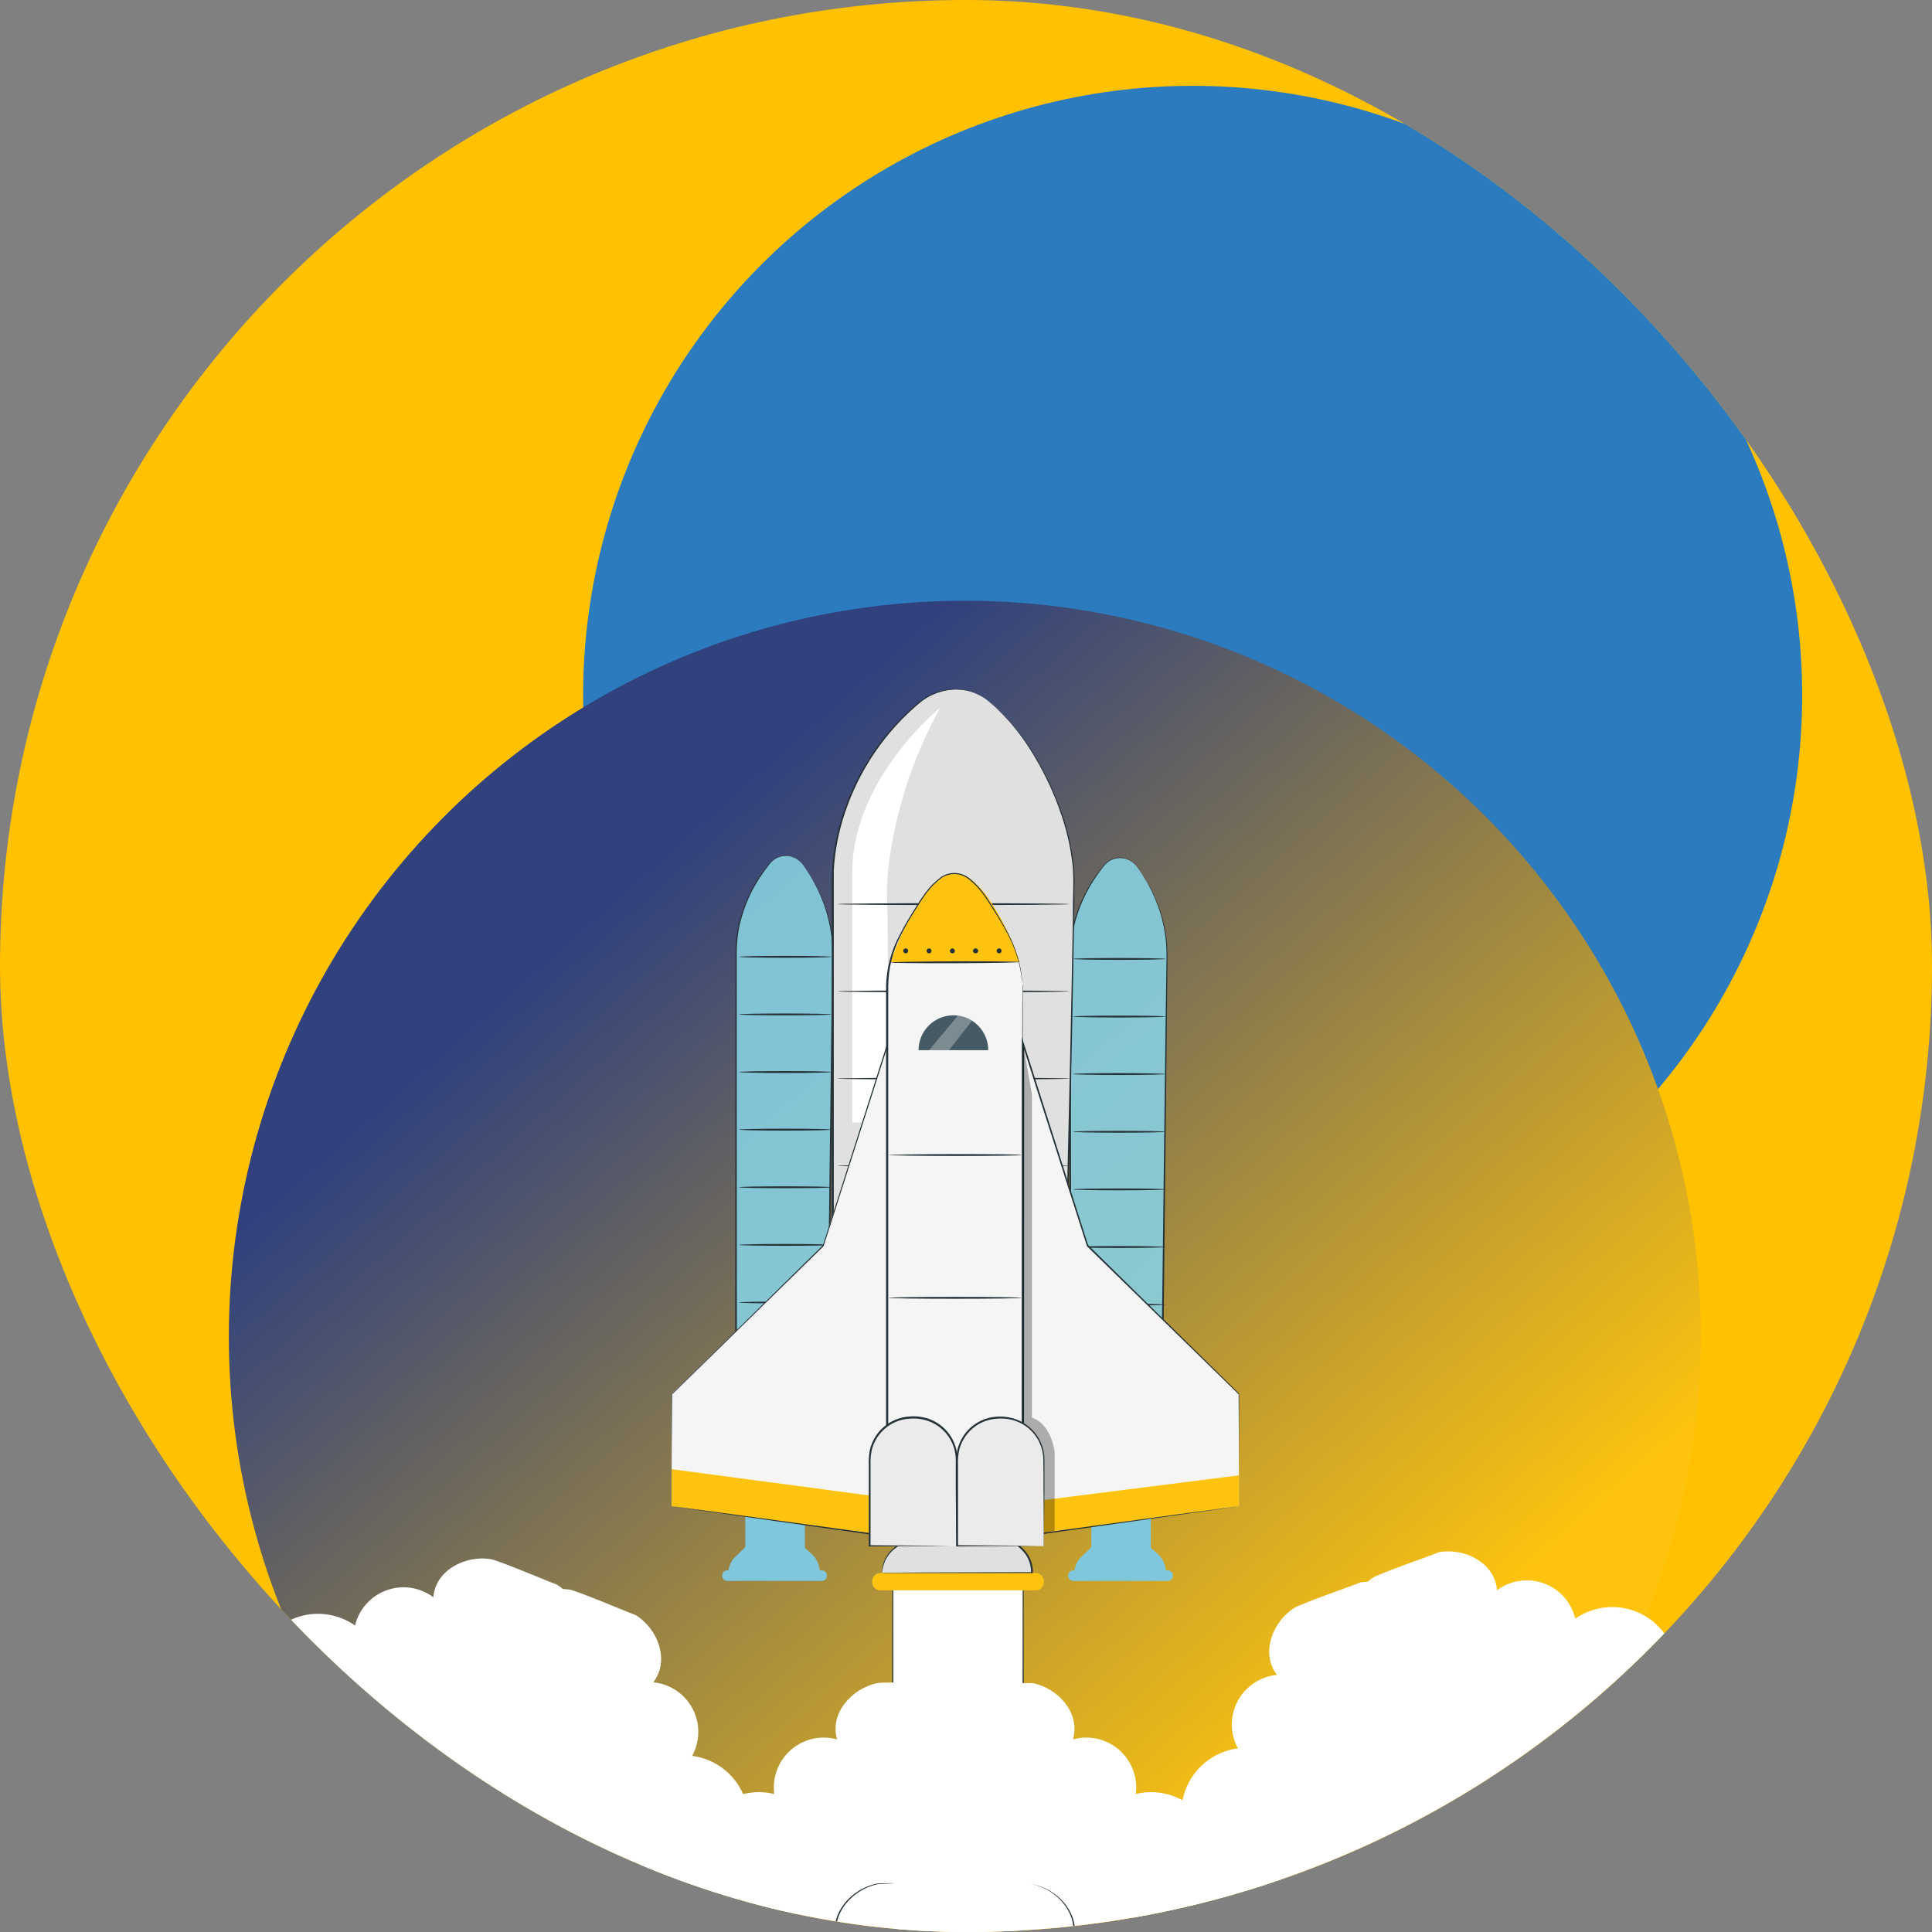 <svg width="878" height="878" viewBox="0 0 878 878" fill="none" xmlns="http://www.w3.org/2000/svg">
<rect x="0" y="0" width="878" height="878" fill="#808080" stroke="none"/>
<g clip-path="url(#clip0_1119_188)">
<rect width="878" height="878" rx="439" fill="#FFC100"/>
<circle cx="542" cy="316" r="277" fill="#2B7BBE"/>
<circle cx="438.5" cy="607.5" r="334.5" fill="url(#paint0_linear_1119_188)"/>
<path d="M440.571 719.131H430.154H405.736V952.059H430.154H440.571H464.988V719.131H440.571Z" fill="white"/>
<path d="M440.57 719.131H442.17H446.827L465.02 719.051H465.196V719.227C465.196 759.022 465.324 846.916 465.452 952.155V952.587H405.304V952.139C405.4 850.308 405.496 763.55 405.544 719.211V719.003H405.736L431.642 719.099H438.314C439.802 719.099 440.57 719.099 440.57 719.099H438.314H431.642L405.736 719.195L405.944 719.003C405.944 763.342 406.072 850.1 406.168 951.931L405.736 951.515H464.94L464.508 951.931C464.636 846.692 464.732 758.798 464.764 719.003L464.94 719.163L446.747 719.083H442.09C441.098 719.163 440.57 719.131 440.57 719.131Z" fill="#263238"/>
<path d="M586.277 861.83C583.733 854.997 579.525 848.565 573.332 844.725C567.14 840.884 558.803 840.068 552.531 843.893C552.541 839.433 551.535 835.029 549.59 831.016C547.645 827.003 544.812 823.485 541.305 820.729C537.799 817.974 533.711 816.053 529.351 815.112C524.992 814.171 520.476 814.235 516.145 815.299C516.641 811.581 516.206 807.799 514.88 804.29C513.554 800.782 511.378 797.658 508.547 795.198C505.716 792.738 502.319 791.019 498.66 790.196C495.001 789.373 491.194 789.471 487.583 790.481C491.135 778.864 481.182 767.215 469.213 764.879H465.261C465.261 764.879 440.203 764.271 437.131 764.879C436.072 765.101 435.03 765.395 434.011 765.759C432.992 765.395 431.95 765.101 430.891 764.879H426.938C426.938 764.879 401.881 764.271 398.809 764.879C386.888 767.263 376.887 778.912 380.439 790.481C376.827 789.471 373.021 789.373 369.362 790.196C365.703 791.019 362.306 792.738 359.475 795.198C356.644 797.658 354.467 800.782 353.141 804.29C351.815 807.799 351.381 811.581 351.877 815.299C347.546 814.231 343.029 814.165 338.668 815.105C334.307 816.044 330.218 817.965 326.71 820.721C323.203 823.478 320.37 826.997 318.426 831.012C316.482 835.027 315.478 839.432 315.491 843.893C309.282 840.068 300.946 840.868 294.689 844.725C288.433 848.581 284.289 854.997 281.744 861.83C277.728 872.744 277.57 884.704 281.296 895.72H586.597C590.365 884.718 590.252 872.758 586.277 861.83Z" fill="white"/>
<path d="M798.057 753.839C793.23 748.376 786.992 743.883 779.834 742.522C772.676 741.161 764.602 743.393 760.121 749.214C758.529 745.048 756.009 741.299 752.753 738.252C749.497 735.204 745.589 732.938 741.327 731.625C737.065 730.313 732.56 729.987 728.153 730.674C723.747 731.361 719.555 733.042 715.894 735.59C715.023 731.942 713.259 728.568 710.762 725.77C708.265 722.971 705.112 720.837 701.587 719.557C698.061 718.278 694.273 717.893 690.563 718.439C686.852 718.984 683.335 720.442 680.326 722.682C679.471 710.564 666 703.265 653.99 705.382L650.301 706.801C650.301 706.801 626.696 715.23 624.047 716.9C623.138 717.488 622.271 718.136 621.451 718.842C620.369 718.868 619.291 718.968 618.223 719.141L614.534 720.56C614.534 720.56 590.929 728.989 588.279 730.659C578.009 737.164 572.858 751.627 580.327 761.149C576.593 761.503 573.005 762.778 569.886 764.86C566.766 766.942 564.212 769.766 562.453 773.078C560.694 776.391 559.785 780.088 559.807 783.838C559.829 787.589 560.781 791.275 562.579 794.567C558.154 795.126 553.913 796.686 550.181 799.128C546.448 801.571 543.321 804.832 541.037 808.663C538.753 812.495 537.372 816.797 536.999 821.242C536.626 825.687 537.271 830.159 538.885 834.318C531.717 832.978 524.224 836.717 519.769 842.563C515.314 848.408 513.75 855.885 513.828 863.175C513.998 874.803 518.144 886.023 525.578 894.967L810.523 785.355C810.09 773.734 805.691 762.612 798.057 753.839Z" fill="white"/>
<path d="M363.175 866.663C363.267 859.372 361.662 851.855 357.272 846.039C352.882 840.224 345.401 836.455 338.171 837.759C339.789 833.603 340.44 829.134 340.073 824.689C339.707 820.244 338.334 815.941 336.057 812.106C333.781 808.271 330.661 805.005 326.935 802.554C323.209 800.104 318.973 798.535 314.55 797.965C316.354 794.676 317.313 790.992 317.342 787.241C317.371 783.491 316.468 779.792 314.715 776.477C312.962 773.161 310.414 770.332 307.298 768.245C304.182 766.157 300.597 764.875 296.864 764.514C304.368 754.961 299.288 740.507 288.967 734.01L285.281 732.584C285.281 732.584 262.13 722.978 259.045 722.437C257.978 722.262 256.899 722.16 255.818 722.132C254.999 721.425 254.133 720.775 253.225 720.185L249.539 718.76C249.539 718.76 226.388 709.153 223.303 708.612C211.325 706.535 197.795 713.792 196.935 725.863C193.931 723.618 190.416 722.154 186.707 721.602C182.997 721.049 179.209 721.427 175.681 722.7C172.153 723.973 168.996 726.102 166.494 728.895C163.992 731.689 162.222 735.06 161.344 738.706C157.689 736.149 153.5 734.457 149.094 733.76C144.688 733.064 140.181 733.38 135.915 734.685C131.65 735.991 127.738 738.251 124.476 741.294C121.215 744.337 118.689 748.084 117.092 752.249C112.681 746.442 104.617 744.181 97.391 745.521C90.165 746.86 83.985 751.35 79.147 756.804C71.464 765.534 67.002 776.632 66.504 788.251L351.247 898.386C358.73 889.485 362.94 878.289 363.175 866.663Z" fill="white"/>
<path d="M406.103 855.909H405.623L404.231 856.005L398.79 856.277C394.105 857.304 389.803 859.627 386.374 862.981C384.064 865.208 382.268 867.91 381.109 870.902C379.802 874.351 379.661 878.134 380.709 881.67L380.885 882.262L380.293 882.102C376.743 881.122 373.006 881.037 369.414 881.853C365.823 882.669 362.49 884.362 359.712 886.78C356.934 889.198 354.798 892.266 353.495 895.711C352.192 899.155 351.762 902.869 352.243 906.52L352.323 907.128L351.731 906.984C344.601 905.312 337.103 906.344 330.69 909.88C326.054 912.455 322.23 916.273 319.649 920.905C317.194 925.265 315.884 930.175 315.841 935.178V935.914L315.217 935.53C312.887 934.206 310.302 933.394 307.634 933.148C304.966 932.902 302.276 933.229 299.744 934.106C295.058 935.708 290.954 938.665 287.951 942.603C285.242 946.082 283.138 949.993 281.726 954.171C280.458 957.753 279.604 961.468 279.182 965.244C278.565 970.614 278.808 976.048 279.902 981.341C280.27 983.197 280.654 984.541 280.926 985.55L281.23 986.638C281.275 986.756 281.302 986.88 281.31 987.006C280.604 985.186 280.042 983.313 279.63 981.405C277.586 972.3 278.106 962.806 281.134 953.979C282.546 949.717 284.661 945.72 287.391 942.155C290.472 938.095 294.687 935.038 299.504 933.37C302.143 932.445 304.949 932.096 307.734 932.348C310.519 932.599 313.218 933.444 315.649 934.826L315.025 935.178C315.047 930.03 316.385 924.974 318.913 920.489C321.561 915.713 325.498 911.776 330.274 909.128C336.871 905.484 344.59 904.428 351.923 906.168L351.411 906.632C350.915 902.853 351.363 899.009 352.717 895.445C354.071 891.882 356.289 888.71 359.17 886.214C362.051 883.718 365.507 881.976 369.227 881.144C372.947 880.312 376.815 880.416 380.485 881.446L380.069 881.878C378.988 878.195 379.151 874.259 380.533 870.678C381.753 867.621 383.62 864.864 386.006 862.597C389.531 859.223 393.943 856.92 398.727 855.957L404.151 855.829H406.039L406.103 855.909Z" fill="#263238"/>
<path d="M586.645 987.069C586.627 986.947 586.627 986.823 586.645 986.701L586.949 985.613C587.221 984.669 587.605 983.261 587.973 981.389C589.069 976.085 589.307 970.639 588.677 965.26C588.254 961.489 587.401 957.779 586.133 954.203C584.718 950.026 582.614 946.116 579.908 942.634C576.899 938.71 572.796 935.765 568.115 934.169C565.586 933.292 562.899 932.965 560.233 933.21C557.567 933.456 554.985 934.269 552.658 935.594L552.018 935.978V935.242C552.019 930.847 551.022 926.51 549.102 922.557C547.182 918.605 544.389 915.14 540.934 912.425C537.479 909.709 533.452 907.815 529.158 906.883C524.863 905.952 520.413 906.008 516.144 907.048L515.552 907.192V906.584C516.032 902.683 515.489 898.725 513.977 895.098C512.465 891.47 510.036 888.299 506.927 885.894C504.175 883.859 501.001 882.466 497.639 881.818C494.278 881.17 490.814 881.283 487.502 882.15L486.942 882.31L487.086 881.734C488.231 877.946 487.993 873.874 486.414 870.245C485.126 867.18 483.162 864.445 480.669 862.245C478.739 860.496 476.547 859.06 474.173 857.988C473.253 857.561 472.307 857.193 471.341 856.884C470.477 856.612 469.741 856.436 469.021 856.244H466.028C465.709 856.263 465.388 856.263 465.068 856.244C465.068 856.244 465.372 856.244 466.028 856.244H469.021C469.709 856.404 470.509 856.564 471.405 856.82C474.949 857.867 478.224 859.668 481.005 862.101C483.583 864.312 485.624 867.081 486.974 870.197C488.627 873.944 488.904 878.154 487.758 882.086L487.358 881.67C491.027 880.643 494.893 880.541 498.611 881.375C502.329 882.208 505.782 883.951 508.661 886.447C511.541 888.942 513.756 892.113 515.109 895.674C516.463 899.236 516.912 903.078 516.416 906.856L515.904 906.392C520.297 905.316 524.877 905.254 529.297 906.211C533.717 907.167 537.862 909.117 541.417 911.912C544.972 914.707 547.845 918.275 549.817 922.344C551.79 926.414 552.811 930.879 552.802 935.402L552.178 935.05C554.604 933.668 557.296 932.823 560.075 932.569C562.855 932.315 565.656 932.659 568.291 933.577C573.109 935.236 577.324 938.288 580.404 942.346C583.144 945.902 585.265 949.894 586.677 954.155C589.722 962.989 590.248 972.496 588.197 981.613C587.82 983.469 587.301 985.293 586.645 987.069Z" fill="#263238"/>
<path d="M364.614 392.676C363.778 391.541 362.696 390.61 361.448 389.955C360.2 389.3 358.819 388.937 357.41 388.894C356.001 388.85 354.601 389.128 353.315 389.706C352.03 390.284 350.892 391.146 349.989 392.228C343.3 400.325 334.516 414.47 334.516 432.871V658.391H375.91C375.91 658.391 378.487 462.601 378.487 432.871C378.315 418.328 373.449 404.229 364.614 392.676Z" fill="#88CFE0" fill-opacity="0.9"/>
<path d="M364.614 392.676C365.726 394.07 366.763 395.523 367.718 397.028C370.536 401.338 372.865 405.948 374.662 410.773C377.517 418.446 378.885 426.591 378.695 434.775C378.695 444.376 378.503 455.224 378.391 467.305C377.863 515.629 377.143 582.817 376.327 658.374V658.79H334.1V658.358C334.1 578.593 334.196 506.908 334.228 455.144C334.228 448.744 334.228 442.52 334.228 436.695C334.228 433.799 334.228 430.951 334.452 428.215C334.657 425.555 335.053 422.913 335.636 420.31C337.617 411.719 341.3 403.612 346.468 396.468C347.509 394.996 348.565 393.652 349.573 392.42C350.501 391.217 351.702 390.252 353.077 389.604C355.25 388.606 357.722 388.474 359.989 389.236C361.372 389.679 362.624 390.453 363.638 391.492C363.992 391.836 364.308 392.217 364.582 392.628C364.582 392.628 364.278 392.228 363.574 391.556C362.556 390.552 361.31 389.81 359.941 389.396C357.717 388.682 355.304 388.836 353.189 389.828C350.613 390.948 348.869 393.812 346.788 396.66C341.697 403.797 338.074 411.874 336.132 420.422C335.573 423.001 335.193 425.615 334.996 428.247C334.772 430.967 334.804 433.783 334.804 436.695C334.804 442.52 334.804 448.68 334.804 455.144C334.804 506.892 334.804 578.577 334.932 658.358L334.5 657.942H375.894L375.462 658.358C376.391 582.817 377.207 515.629 377.799 467.305C377.959 455.224 378.103 444.328 378.231 434.775C378.468 426.6 377.149 418.455 374.342 410.773C372.59 405.955 370.321 401.341 367.574 397.012C366.646 395.524 365.878 394.42 365.366 393.684L364.614 392.676Z" fill="#263238"/>
<path d="M377.878 565.745C377.878 565.969 368.469 566.161 356.852 566.161C345.235 566.161 335.843 565.969 335.843 565.745C335.843 565.521 345.251 565.312 356.852 565.312C368.453 565.312 377.878 565.505 377.878 565.745Z" fill="#263238"/>
<path d="M377.878 591.922C377.878 592.162 368.469 592.354 356.852 592.354C345.235 592.354 335.843 592.162 335.843 591.922C335.843 591.682 345.251 591.49 356.852 591.49C368.453 591.49 377.878 591.682 377.878 591.922Z" fill="#263238"/>
<path d="M377.878 434.823C377.878 435.063 368.469 435.255 356.852 435.255C345.235 435.255 335.843 435.063 335.843 434.823C335.843 434.583 345.251 434.391 356.852 434.391C368.453 434.391 377.878 434.583 377.878 434.823Z" fill="#263238"/>
<path d="M377.878 461.001C377.878 461.241 368.469 461.433 356.852 461.433C345.235 461.433 335.843 461.241 335.843 461.001C335.843 460.761 345.251 460.585 356.852 460.585C368.453 460.585 377.878 460.777 377.878 461.001Z" fill="#263238"/>
<path d="M377.878 487.195C377.878 487.435 368.469 487.627 356.852 487.627C345.235 487.627 335.843 487.435 335.843 487.195C335.843 486.955 345.251 486.763 356.852 486.763C368.453 486.763 377.878 486.955 377.878 487.195Z" fill="#263238"/>
<path d="M377.878 513.373C377.878 513.613 368.469 513.805 356.852 513.805C345.235 513.805 335.843 513.613 335.843 513.373C335.843 513.133 345.251 512.941 356.852 512.941C368.453 512.941 377.878 513.133 377.878 513.373Z" fill="#263238"/>
<path d="M377.878 539.551C377.878 539.791 368.469 539.983 356.852 539.983C345.235 539.983 335.843 539.791 335.843 539.551C335.843 539.311 345.251 539.119 356.852 539.119C368.453 539.119 377.878 539.311 377.878 539.551Z" fill="#263238"/>
<path d="M516.48 393.7C515.643 392.565 514.559 391.634 513.31 390.979C512.06 390.324 510.678 389.961 509.268 389.917C507.858 389.874 506.457 390.152 505.17 390.73C503.883 391.308 502.744 392.17 501.839 393.252C495.15 401.365 486.382 415.494 486.382 433.895V659.319H527.761C527.761 659.319 530.353 463.513 530.353 433.783C530.15 419.28 525.286 405.226 516.48 393.7Z" fill="#88CFE0" fill-opacity="0.9"/>
<path d="M516.479 393.701C517.587 395.098 518.623 396.551 519.584 398.053C522.395 402.366 524.723 406.976 526.528 411.798C529.383 419.47 530.751 427.616 530.56 435.799C530.464 445.4 530.368 456.249 530.256 468.33C529.728 516.653 529.008 583.842 528.192 659.399V659.815H485.949V659.319C485.949 579.553 486.045 507.884 486.093 456.105C486.093 449.704 486.093 443.48 486.093 437.672C486.093 434.759 486.093 431.911 486.317 429.175C486.531 426.516 486.926 423.875 487.501 421.27C489.494 412.68 493.183 404.575 498.35 397.429C499.39 395.957 500.446 394.613 501.454 393.381C502.383 392.178 503.584 391.213 504.959 390.564C507.132 389.566 509.604 389.434 511.871 390.196C513.256 390.641 514.509 391.422 515.519 392.468C515.869 392.811 516.185 393.186 516.463 393.589C516.463 393.589 516.143 393.205 515.455 392.516C514.434 391.518 513.188 390.777 511.823 390.356C509.598 389.642 507.186 389.797 505.071 390.788C502.494 391.908 500.75 394.773 498.67 397.621C493.581 404.759 489.959 412.835 488.013 421.382C487.455 423.961 487.075 426.576 486.877 429.207C486.637 431.927 486.685 434.743 486.685 437.672C486.685 443.48 486.685 449.64 486.685 456.105C486.685 507.868 486.765 579.537 486.813 659.319L486.381 658.903H527.76L527.344 659.319C528.256 583.778 529.088 516.589 529.664 468.266C529.824 456.185 529.984 445.288 530.112 435.735C530.35 427.561 529.03 419.415 526.224 411.734C524.465 406.919 522.196 402.305 519.456 397.973C518.527 396.485 517.759 395.381 517.247 394.645C516.735 393.909 516.479 393.701 516.479 393.701Z" fill="#263238"/>
<path d="M529.665 435.783C529.665 436.023 520.256 436.215 508.639 436.215C497.023 436.215 487.63 436.023 487.63 435.783C487.63 435.543 497.039 435.367 508.639 435.367C520.24 435.367 529.665 435.559 529.665 435.783Z" fill="#263238"/>
<path d="M529.665 461.977C529.665 462.201 520.256 462.409 508.639 462.409C497.023 462.409 487.63 462.201 487.63 461.977C487.63 461.753 497.039 461.545 508.639 461.545C520.24 461.545 529.665 461.737 529.665 461.977Z" fill="#263238"/>
<path d="M529.665 488.107C529.665 488.347 520.256 488.539 508.639 488.539C497.023 488.539 487.63 488.347 487.63 488.107C487.63 487.867 497.039 487.675 508.639 487.675C520.24 487.675 529.665 487.915 529.665 488.107Z" fill="#263238"/>
<path d="M529.665 514.333C529.665 514.573 520.256 514.765 508.639 514.765C497.023 514.765 487.63 514.573 487.63 514.333C487.63 514.093 497.039 513.901 508.639 513.901C520.24 513.901 529.665 514.093 529.665 514.333Z" fill="#263238"/>
<path d="M529.665 540.527C529.665 540.751 520.256 540.943 508.639 540.943C497.023 540.943 487.63 540.751 487.63 540.527C487.63 540.303 497.039 540.095 508.639 540.095C520.24 540.095 529.665 540.287 529.665 540.527Z" fill="#263238"/>
<path d="M529.665 566.704C529.665 566.944 520.256 567.137 508.639 567.137C497.023 567.137 487.63 566.944 487.63 566.704C487.63 566.464 497.039 566.272 508.639 566.272C520.24 566.272 529.665 566.512 529.665 566.704Z" fill="#263238"/>
<path d="M529.665 592.882C529.665 593.122 520.256 593.314 508.639 593.314C497.023 593.314 487.63 593.122 487.63 592.882C487.63 592.642 497.039 592.45 508.639 592.45C520.24 592.45 529.665 592.642 529.665 592.882Z" fill="#263238"/>
<path d="M448.06 317.759C439.067 310.975 426.363 312.095 417.562 319.455C391.4 341.201 378.487 373.763 378.487 399.461V690.873H481.614C481.614 690.873 488.015 441.16 488.015 399.525C488.063 374.211 471.07 335.072 448.06 317.759Z" fill="#E0E0E0"/>
<path d="M448.058 317.759C448.058 317.759 448.57 318.143 449.562 318.959C451.063 320.107 452.495 321.341 453.851 322.656C459.178 327.687 463.884 333.338 467.868 339.489C470.77 343.925 473.404 348.531 475.756 353.282C478.602 358.963 481.024 364.846 483.005 370.883C485.338 377.771 486.957 384.881 487.837 392.1C487.933 393.06 488.077 394.037 488.141 395.013C488.205 395.989 488.221 396.997 488.269 397.989C488.397 399.989 488.269 402.005 488.269 404.053C488.269 408.15 488.269 412.358 488.141 416.678C487.101 485.659 484.749 581.873 481.997 690.905V691.321H377.989V690.889C377.989 632.597 377.989 577.441 377.989 527.502C377.989 502.524 377.989 478.858 377.989 456.761C377.989 445.709 377.989 435.042 377.989 424.759C377.989 419.654 377.989 414.63 377.989 409.734C377.989 404.837 377.909 400.037 378.134 395.333C378.684 386.416 380.422 377.612 383.302 369.155C385.824 361.627 389.145 354.391 393.207 347.569C399.691 336.647 408.023 326.934 417.832 318.863C421.484 315.987 425.816 314.103 430.409 313.391C433.764 312.894 437.185 313.096 440.458 313.983C442.453 314.56 444.364 315.399 446.138 316.479C447.29 317.279 447.866 317.711 447.866 317.711L446.09 316.559C444.388 315.546 442.566 314.75 440.666 314.191C437.408 313.336 434.009 313.162 430.681 313.679C426.139 314.409 421.862 316.3 418.264 319.167C402.386 332.386 390.515 349.776 383.99 369.379C381.145 377.792 379.439 386.547 378.918 395.413V690.873L378.486 690.441H481.613L481.181 690.857C483.965 581.825 486.413 485.611 487.581 416.63C487.581 412.363 487.629 408.16 487.725 404.021C487.725 401.989 487.837 399.957 487.725 397.973C487.725 396.981 487.645 396.005 487.613 395.029C487.581 394.053 487.405 393.076 487.325 392.116C486.454 384.904 484.846 377.799 482.525 370.915C480.566 364.923 478.17 359.083 475.356 353.442C473.026 348.695 470.419 344.089 467.548 339.649C463.619 333.498 458.984 327.827 453.739 322.752C452.011 320.96 450.458 319.855 449.514 318.991C448.57 318.127 448.058 317.759 448.058 317.759Z" fill="#263238"/>
<path d="M427.29 321.583C427.29 321.583 387.607 353.474 387.287 396.213V510.108H404.296L403.256 410.902C403.256 410.902 401.08 392.1 411.321 358.898C415.378 345.955 420.728 333.454 427.29 321.583Z" fill="white"/>
<path d="M486.077 410.886C486.077 411.126 462.411 411.318 433.273 411.318C404.135 411.318 380.47 411.126 380.47 410.886C380.47 410.646 404.135 410.454 433.273 410.454C462.411 410.454 486.077 410.646 486.077 410.886Z" fill="#263238"/>
<path d="M486.077 450.52C486.077 450.76 462.411 450.952 433.273 450.952C404.135 450.952 380.47 450.76 380.47 450.52C380.47 450.28 404.135 450.088 433.273 450.088C462.411 450.088 486.077 450.28 486.077 450.52Z" fill="#263238"/>
<path d="M486.077 490.171C486.077 490.395 462.411 490.587 433.273 490.587C404.135 490.587 380.47 490.395 380.47 490.171C380.47 489.947 404.135 489.739 433.273 489.739C462.411 489.739 486.077 489.931 486.077 490.171Z" fill="#263238"/>
<path d="M486.077 529.806C486.077 530.046 462.411 530.238 433.273 530.238C404.135 530.238 380.47 530.046 380.47 529.806C380.47 529.566 404.135 529.374 433.273 529.374C462.411 529.374 486.077 529.566 486.077 529.806Z" fill="#263238"/>
<path d="M365.766 687.993H338.708V705.562H365.766V687.993Z" fill="#7FC7DC"/>
<path d="M330.979 715.163C330.957 713.593 331.286 712.039 331.942 710.613C332.598 709.187 333.564 707.926 334.771 706.922L338.707 703.114L365.781 703.434L368.165 705.562C369.358 706.494 370.353 707.655 371.092 708.977C371.831 710.298 372.299 711.754 372.469 713.258V713.723L330.979 715.163Z" fill="#7FC7DC"/>
<path d="M373.511 713.643H330.468C329.222 713.643 328.212 714.653 328.212 715.899V716.171C328.212 717.417 329.222 718.427 330.468 718.427H373.511C374.757 718.427 375.767 717.417 375.767 716.171V715.899C375.767 714.653 374.757 713.643 373.511 713.643Z" fill="#7FC7DC"/>
<path d="M305.186 684.473V633.573L374.006 566.065L403.32 474.218V698.122L305.186 684.473Z" fill="#F5F5F5"/>
<path d="M305.186 667.671L403.304 680.712V698.121L305.186 684.473V667.671Z" fill="#FDC30F"/>
<path d="M305.202 684.472L306.962 684.68L312.099 685.368L331.716 688.008L403.369 697.801L403.001 698.121C403.001 649.27 403.001 584.593 402.889 513.868C402.889 500.396 402.889 487.147 402.889 474.218L403.721 474.346L374.343 566.176V566.272C346.789 593.234 323.219 616.307 305.442 633.685L305.522 633.509C305.522 649.51 305.41 662.311 305.394 670.967C305.394 675.304 305.394 678.664 305.394 680.936C305.394 682.072 305.394 682.92 305.394 683.528C305.394 684.136 305.394 684.408 305.394 684.408C305.38 684.126 305.38 683.843 305.394 683.56C305.394 682.968 305.394 682.136 305.394 681.032C305.394 678.76 305.394 675.416 305.394 671.095C305.394 662.359 305.394 649.622 305.266 633.509V633.413H305.346L374.055 565.808L373.959 565.968C382.855 538.062 392.744 507.052 403.241 474.106L404.073 471.498V513.868C404.073 584.593 403.993 649.27 403.977 698.121V698.505H403.593L331.812 688.36L312.291 685.56L307.218 684.808C305.762 684.584 305.202 684.472 305.202 684.472Z" fill="#263238"/>
<path d="M523.007 687.993H495.949V705.562H523.007V687.993Z" fill="#7FC7DC"/>
<path d="M488.223 715.163C488.201 713.593 488.53 712.039 489.186 710.613C489.842 709.187 490.809 707.926 492.015 706.922L495.951 703.114L523.025 703.434L525.473 705.562C526.666 706.494 527.661 707.655 528.4 708.977C529.139 710.298 529.608 711.754 529.778 713.258V713.723L488.223 715.163Z" fill="#7FC7DC"/>
<path d="M530.752 713.643H487.709C486.463 713.643 485.453 714.653 485.453 715.899V716.171C485.453 717.417 486.463 718.427 487.709 718.427H530.752C531.998 718.427 533.008 717.417 533.008 716.171V715.899C533.008 714.653 531.998 713.643 530.752 713.643Z" fill="#7FC7DC"/>
<path d="M500.895 662.295C500.895 662.751 500.76 663.197 500.506 663.577C500.252 663.956 499.891 664.251 499.469 664.425C499.047 664.599 498.583 664.644 498.136 664.554C497.688 664.463 497.278 664.242 496.956 663.918C496.635 663.595 496.417 663.183 496.329 662.735C496.242 662.287 496.29 661.823 496.467 661.402C496.644 660.981 496.942 660.623 497.323 660.371C497.704 660.12 498.151 659.988 498.607 659.991C498.909 659.991 499.208 660.05 499.487 660.166C499.765 660.282 500.018 660.452 500.231 660.667C500.444 660.881 500.612 661.135 500.726 661.414C500.84 661.694 500.898 661.993 500.895 662.295Z" fill="#EBEBEB"/>
<path d="M464.813 447.4C464.653 433.399 456.94 421.014 449.148 408.998C446.796 405.126 443.734 401.732 440.123 398.997C438.339 397.725 436.202 397.041 434.011 397.041C431.819 397.041 429.682 397.725 427.898 398.997C424.342 401.746 421.321 405.125 418.986 408.966C411.193 421.062 403.48 433.447 403.32 447.368C403.144 463.753 403.32 698.09 403.32 698.09H464.813C464.813 698.09 465.005 463.785 464.813 447.4Z" fill="#F5F5F5"/>
<path d="M451.276 411.478C448.632 406.833 445.136 402.729 440.971 399.381C438.975 397.847 436.528 397.016 434.011 397.016C431.493 397.016 429.046 397.847 427.05 399.381C422.962 402.744 419.523 406.828 416.905 411.43C411.791 419.54 407.686 428.245 404.681 437.351L463.405 437.159C460.465 428.12 456.39 419.49 451.276 411.478Z" fill="#FDC30F"/>
<path d="M463.405 437.208C463.405 437.448 450.268 437.688 434.043 437.736C417.818 437.784 404.681 437.64 404.681 437.4C404.681 437.16 417.834 436.936 434.043 436.872C450.252 436.808 463.405 436.984 463.405 437.208Z" fill="#263238"/>
<path d="M412.713 432.103C412.716 432.325 412.653 432.543 412.532 432.73C412.411 432.916 412.237 433.062 412.032 433.149C411.828 433.236 411.602 433.261 411.384 433.22C411.166 433.178 410.965 433.073 410.806 432.917C410.648 432.761 410.54 432.561 410.495 432.344C410.451 432.126 410.472 431.9 410.556 431.694C410.641 431.489 410.784 431.313 410.969 431.189C411.153 431.065 411.37 430.999 411.593 430.999C411.887 430.999 412.169 431.115 412.379 431.321C412.589 431.528 412.708 431.809 412.713 432.103Z" fill="#263238"/>
<path d="M423.321 432.103C423.324 432.325 423.261 432.543 423.14 432.73C423.019 432.916 422.845 433.062 422.641 433.149C422.437 433.236 422.211 433.261 421.993 433.22C421.774 433.178 421.573 433.073 421.415 432.917C421.257 432.761 421.148 432.561 421.104 432.344C421.059 432.126 421.08 431.9 421.165 431.694C421.249 431.489 421.393 431.313 421.577 431.189C421.762 431.065 421.979 430.999 422.201 430.999C422.495 430.999 422.778 431.115 422.987 431.321C423.197 431.528 423.317 431.809 423.321 432.103Z" fill="#263238"/>
<path d="M433.93 432.103C433.934 432.326 433.87 432.545 433.748 432.731C433.627 432.918 433.452 433.064 433.246 433.151C433.041 433.238 432.815 433.261 432.596 433.218C432.377 433.176 432.176 433.069 432.018 432.911C431.861 432.754 431.754 432.552 431.711 432.334C431.668 432.115 431.692 431.888 431.779 431.683C431.866 431.478 432.012 431.303 432.198 431.181C432.385 431.059 432.604 430.996 432.826 430.999C433.119 430.999 433.4 431.115 433.607 431.323C433.814 431.53 433.93 431.81 433.93 432.103Z" fill="#263238"/>
<path d="M444.538 432.103C444.541 432.25 444.514 432.395 444.459 432.531C444.405 432.667 444.324 432.79 444.221 432.894C444.118 432.999 443.996 433.081 443.861 433.138C443.726 433.194 443.581 433.223 443.434 433.223C443.277 433.242 443.118 433.228 442.967 433.18C442.815 433.133 442.676 433.054 442.557 432.949C442.439 432.844 442.344 432.715 442.279 432.571C442.214 432.426 442.181 432.27 442.181 432.111C442.181 431.953 442.214 431.796 442.279 431.652C442.344 431.507 442.439 431.378 442.557 431.273C442.676 431.168 442.815 431.089 442.967 431.042C443.118 430.995 443.277 430.98 443.434 430.999C443.727 430.999 444.008 431.116 444.215 431.323C444.422 431.53 444.538 431.81 444.538 432.103Z" fill="#263238"/>
<path d="M455.165 432.103C455.165 432.4 455.047 432.685 454.837 432.895C454.627 433.105 454.342 433.223 454.045 433.223C453.823 433.223 453.607 433.157 453.423 433.034C453.238 432.911 453.095 432.736 453.01 432.532C452.925 432.327 452.903 432.102 452.946 431.884C452.99 431.667 453.096 431.468 453.253 431.311C453.409 431.154 453.609 431.048 453.826 431.004C454.044 430.961 454.269 430.983 454.473 431.068C454.678 431.153 454.853 431.297 454.976 431.481C455.099 431.665 455.165 431.881 455.165 432.103Z" fill="#263238"/>
<path d="M464.812 447.4C464.812 447.4 464.812 447.816 464.812 448.632C464.812 449.448 464.812 450.664 464.812 452.233C464.812 455.433 464.812 460.121 464.812 466.202C464.812 478.41 464.812 496.172 464.94 518.445C464.94 563.04 465.02 625.652 465.084 698.121V698.538H402.68V698.105C402.68 688.105 402.68 677.48 402.68 666.727C402.68 619.268 402.68 574.065 402.68 532.958C402.68 512.397 402.68 492.859 402.68 474.586C402.68 465.433 402.68 456.612 402.68 448.12C402.875 439.904 405.037 431.855 408.984 424.647C410.744 421.174 412.68 417.894 414.633 414.742C416.585 411.59 418.457 408.534 420.569 405.701C422.586 402.921 425.033 400.48 427.817 398.469C429.193 397.57 430.756 396.998 432.388 396.798C434.019 396.599 435.674 396.776 437.226 397.317C438.683 397.839 440.025 398.638 441.178 399.669C442.321 400.599 443.391 401.616 444.379 402.709C446.235 404.767 447.901 406.99 449.355 409.35C452.219 413.798 454.763 417.91 456.827 421.75C460.197 427.547 462.582 433.863 463.884 440.44C464.076 441.56 464.236 442.568 464.3 443.432C464.391 444.154 464.445 444.88 464.46 445.608C464.46 446.792 464.46 447.384 464.46 447.384C464.46 447.384 464.46 446.792 464.332 445.608C464.332 445.032 464.236 444.312 464.14 443.448C464.044 442.584 463.884 441.592 463.676 440.472C462.314 433.935 459.893 427.666 456.507 421.91C454.427 418.102 451.851 414.006 448.971 409.574C447.52 407.241 445.859 405.045 444.01 403.013C443.02 401.938 441.95 400.938 440.81 400.021C439.689 399.035 438.392 398.269 436.986 397.765C435.506 397.258 433.929 397.095 432.376 397.289C430.823 397.483 429.335 398.029 428.025 398.885C425.299 400.878 422.902 403.286 420.921 406.021C418.857 408.822 417.017 411.926 415.033 415.046C413.048 418.166 411.192 421.446 409.448 424.919C405.716 432.082 403.731 440.027 403.656 448.104C403.656 456.585 403.656 465.417 403.656 474.554C403.656 492.843 403.656 512.365 403.656 532.926C403.656 574.033 403.656 619.236 403.656 666.695V698.073L403.224 697.641H464.716L464.3 698.057C464.3 625.652 464.412 562.976 464.46 518.381C464.46 496.108 464.556 478.378 464.572 466.154C464.572 460.057 464.572 455.369 464.652 452.169C464.652 450.568 464.652 449.384 464.652 448.568C464.652 447.752 464.812 447.4 464.812 447.4Z" fill="#263238"/>
<path d="M433.275 461.417C429.073 461.417 425.044 463.086 422.073 466.057C419.103 469.028 417.434 473.057 417.434 477.258H449.116C449.116 473.057 447.447 469.028 444.476 466.057C441.505 463.086 437.476 461.417 433.275 461.417Z" fill="#455A64"/>
<path d="M400.888 714.875C400.905 712.608 401.452 710.377 402.486 708.36C403.519 706.343 405.011 704.596 406.84 703.258L413.721 698.122H457.292L463.34 702.922C465.078 704.265 466.488 705.986 467.464 707.954C468.44 709.922 468.956 712.086 468.972 714.283V714.923L400.888 714.875Z" fill="#E0E0E0"/>
<path d="M400.889 714.875C401.333 714.802 401.783 714.775 402.233 714.795L406.121 714.715L420.522 714.587L468.973 714.443L468.541 714.875C468.665 711.761 467.741 708.696 465.917 706.17C464.718 704.603 463.282 703.232 461.661 702.106L457.037 698.458L457.293 698.554L413.722 698.426H413.898L406.473 703.914C404.67 705.34 403.228 707.171 402.265 709.258C401.467 711.053 401.001 712.978 400.889 714.939C400.831 714.407 400.831 713.87 400.889 713.339C401.014 711.861 401.376 710.413 401.961 709.05C402.909 706.886 404.357 704.978 406.185 703.482L413.545 697.882H413.626H413.722L457.293 697.77H457.452L457.565 697.85L462.189 701.498C463.876 702.669 465.366 704.1 466.605 705.738C468.538 708.406 469.518 711.647 469.389 714.939V715.323H468.989L420.538 715.179L406.137 715.051H402.249C401.792 715.018 401.338 714.959 400.889 714.875Z" fill="#263238"/>
<path d="M470.686 714.875H400.041C398 714.875 396.345 716.529 396.345 718.571V719.035C396.345 721.076 398 722.731 400.041 722.731H470.686C472.727 722.731 474.382 721.076 474.382 719.035V718.571C474.382 716.529 472.727 714.875 470.686 714.875Z" fill="#FDC30F"/>
<path d="M434.586 702.618H395.079V663.463C395.079 658.371 397.102 653.487 400.703 649.886C404.304 646.285 409.188 644.262 414.28 644.262H415.416C420.509 644.262 425.393 646.285 428.994 649.886C432.595 653.487 434.618 658.371 434.618 663.463L434.586 702.618Z" fill="#EBEBEB"/>
<path d="M434.587 702.618C434.587 702.618 434.587 702.442 434.587 702.122C434.587 701.802 434.587 701.306 434.587 700.73C434.587 699.466 434.587 697.706 434.507 695.465C434.507 690.873 434.411 684.265 434.347 676.264C434.347 672.232 434.347 667.816 434.347 663.095C434.302 660.599 433.757 658.137 432.742 655.856C431.728 653.574 430.266 651.52 428.442 649.814C426.485 647.967 424.155 646.56 421.61 645.686C418.931 644.8 416.099 644.474 413.289 644.726C410.34 644.901 407.473 645.77 404.923 647.264C402.373 648.757 400.212 650.832 398.616 653.319C397.385 655.205 396.516 657.305 396.056 659.511C395.672 661.697 395.527 663.918 395.624 666.135C395.624 670.584 395.624 674.936 395.624 679.144C395.624 687.561 395.624 695.433 395.624 702.602L395.272 702.234L423.85 702.426L431.851 702.522H433.979H434.731C434.507 702.538 434.282 702.538 434.059 702.522H431.995L423.994 702.602L395.192 702.794H394.824V702.442C394.824 695.273 394.824 687.401 394.824 678.984C394.824 674.776 394.824 670.424 394.824 665.975C394.723 663.7 394.868 661.42 395.256 659.175C396.164 654.985 398.418 651.208 401.674 648.42C404.931 645.632 409.01 643.986 413.289 643.734C416.203 643.476 419.138 643.819 421.914 644.742C424.574 645.663 427.008 647.141 429.05 649.078C430.937 650.862 432.446 653.006 433.487 655.383C434.529 657.761 435.083 660.324 435.115 662.919C435.115 667.72 435.115 672.184 435.115 676.264C435.115 684.265 434.987 690.889 434.955 695.465C434.955 697.658 434.955 699.402 434.875 700.65C434.875 701.194 434.875 701.626 434.875 701.978C434.84 702.214 434.741 702.436 434.587 702.618Z" fill="#263238"/>
<path d="M563.027 684.473V633.573L494.223 566.065L464.893 474.218V698.122L563.027 684.473Z" fill="#F5F5F5"/>
<path d="M464.812 698.122L464.892 682.905L563.026 670.472V684.473L464.812 698.122Z" fill="#FDC30F"/>
<path d="M563.027 684.473C563.027 684.473 562.467 684.585 561.331 684.745L556.258 685.497L536.673 688.297L464.892 698.442H464.524V698.057C464.524 649.206 464.524 584.53 464.412 513.805C464.412 500.332 464.412 487.083 464.412 474.154V471.418L465.244 474.026C475.741 506.972 485.614 538.031 494.51 565.888L494.414 565.728L563.139 633.333V633.429C563.139 649.542 563.043 662.231 563.011 671.016C563.011 675.336 563.011 678.68 563.011 680.952C563.011 682.056 563.011 682.888 563.011 683.48C563.011 684.073 563.011 684.329 563.011 684.329C563.011 684.329 563.011 684.024 563.011 683.448C563.011 682.872 563.011 681.992 563.011 680.856C563.011 678.584 563.011 675.224 563.011 670.888C563.011 662.183 563.011 649.478 562.883 633.429V633.605L493.95 566.336V566.24C485.038 538.335 475.117 507.356 464.588 474.41L465.42 474.282V513.869C465.42 584.594 465.34 649.27 465.324 698.121L464.94 697.801L536.593 688.009L556.21 685.369L561.347 684.681L563.027 684.473Z" fill="#263238"/>
<g opacity="0.3">
<path d="M479.278 695.753V659.991C479.278 659.991 478.141 647.43 468.973 644.262V497.324L464.893 474.218V698.49L479.278 695.753Z" fill="black"/>
</g>
<path d="M474.38 702.618H434.857V663.463C434.857 658.371 436.88 653.487 440.481 649.886C444.082 646.285 448.966 644.262 454.059 644.262H455.211C460.303 644.262 465.187 646.285 468.788 649.886C472.389 653.487 474.412 658.371 474.412 663.463L474.38 702.618Z" fill="#EBEBEB"/>
<path d="M474.38 702.618C474.367 702.452 474.367 702.287 474.38 702.121C474.38 701.753 474.38 701.305 474.38 700.729C474.38 699.465 474.38 697.705 474.38 695.465C474.38 690.873 474.284 684.264 474.22 676.264C474.22 672.231 474.22 667.815 474.14 663.095C474.051 659.23 472.774 655.486 470.484 652.372C468.194 649.257 465.001 646.923 461.339 645.686C458.665 644.8 455.839 644.473 453.034 644.726C450.084 644.898 447.216 645.766 444.666 647.26C442.115 648.753 439.955 650.829 438.361 653.318C437.125 655.204 436.251 657.304 435.785 659.511C435.405 661.697 435.266 663.918 435.369 666.135C435.369 670.583 435.369 674.936 435.369 679.144C435.369 687.561 435.369 695.433 435.369 702.601L435.001 702.233L463.595 702.426L471.595 702.522H473.739H474.492C474.268 702.537 474.043 702.537 473.819 702.522H471.739L463.739 702.601L434.937 702.794H434.585V702.442C434.585 695.273 434.585 687.4 434.585 678.984C434.585 674.776 434.585 670.423 434.585 665.975C434.484 663.699 434.629 661.419 435.017 659.175C435.507 656.895 436.413 654.725 437.689 652.774C439.357 650.171 441.619 648.001 444.29 646.443C446.961 644.885 449.963 643.984 453.05 643.813C455.901 643.617 458.763 643.992 461.467 644.918C464.12 645.842 466.548 647.32 468.587 649.254C470.474 651.037 471.982 653.181 473.024 655.559C474.066 657.936 474.619 660.499 474.652 663.095C474.652 667.895 474.652 672.359 474.652 676.44C474.572 684.44 474.524 691.065 474.476 695.641C474.476 697.833 474.476 699.577 474.476 700.825C474.476 701.369 474.476 701.801 474.476 702.153C474.46 702.311 474.428 702.467 474.38 702.618Z" fill="#263238"/>
<path d="M464.236 524.91C464.236 525.134 450.731 525.326 434.074 525.326C417.417 525.326 403.864 525.054 403.864 524.91C403.864 524.766 417.369 524.478 434.042 524.478C450.715 524.478 464.236 524.59 464.236 524.91Z" fill="#263238"/>
<path d="M464.236 589.794C464.236 590.034 450.731 590.226 434.074 590.226C417.417 590.226 403.864 590.034 403.864 589.794C403.864 589.554 417.369 589.362 434.042 589.362C450.715 589.362 464.236 589.554 464.236 589.794Z" fill="#263238"/>
<g opacity="0.3">
<path d="M435.353 461.561L422.2 477.258H431.257L441.738 463.865C439.759 462.733 437.599 461.953 435.353 461.561Z" fill="white"/>
</g>
</g>
<defs>
<linearGradient id="paint0_linear_1119_188" x1="104" y1="565.5" x2="438.5" y2="942" gradientUnits="userSpaceOnUse">
<stop stop-color="#30417D"/>
<stop offset="1" stop-color="#FDC30F"/>
</linearGradient>
<clipPath id="clip0_1119_188">
<rect width="878" height="878" rx="439" fill="white"/>
</clipPath>
</defs>
</svg>
